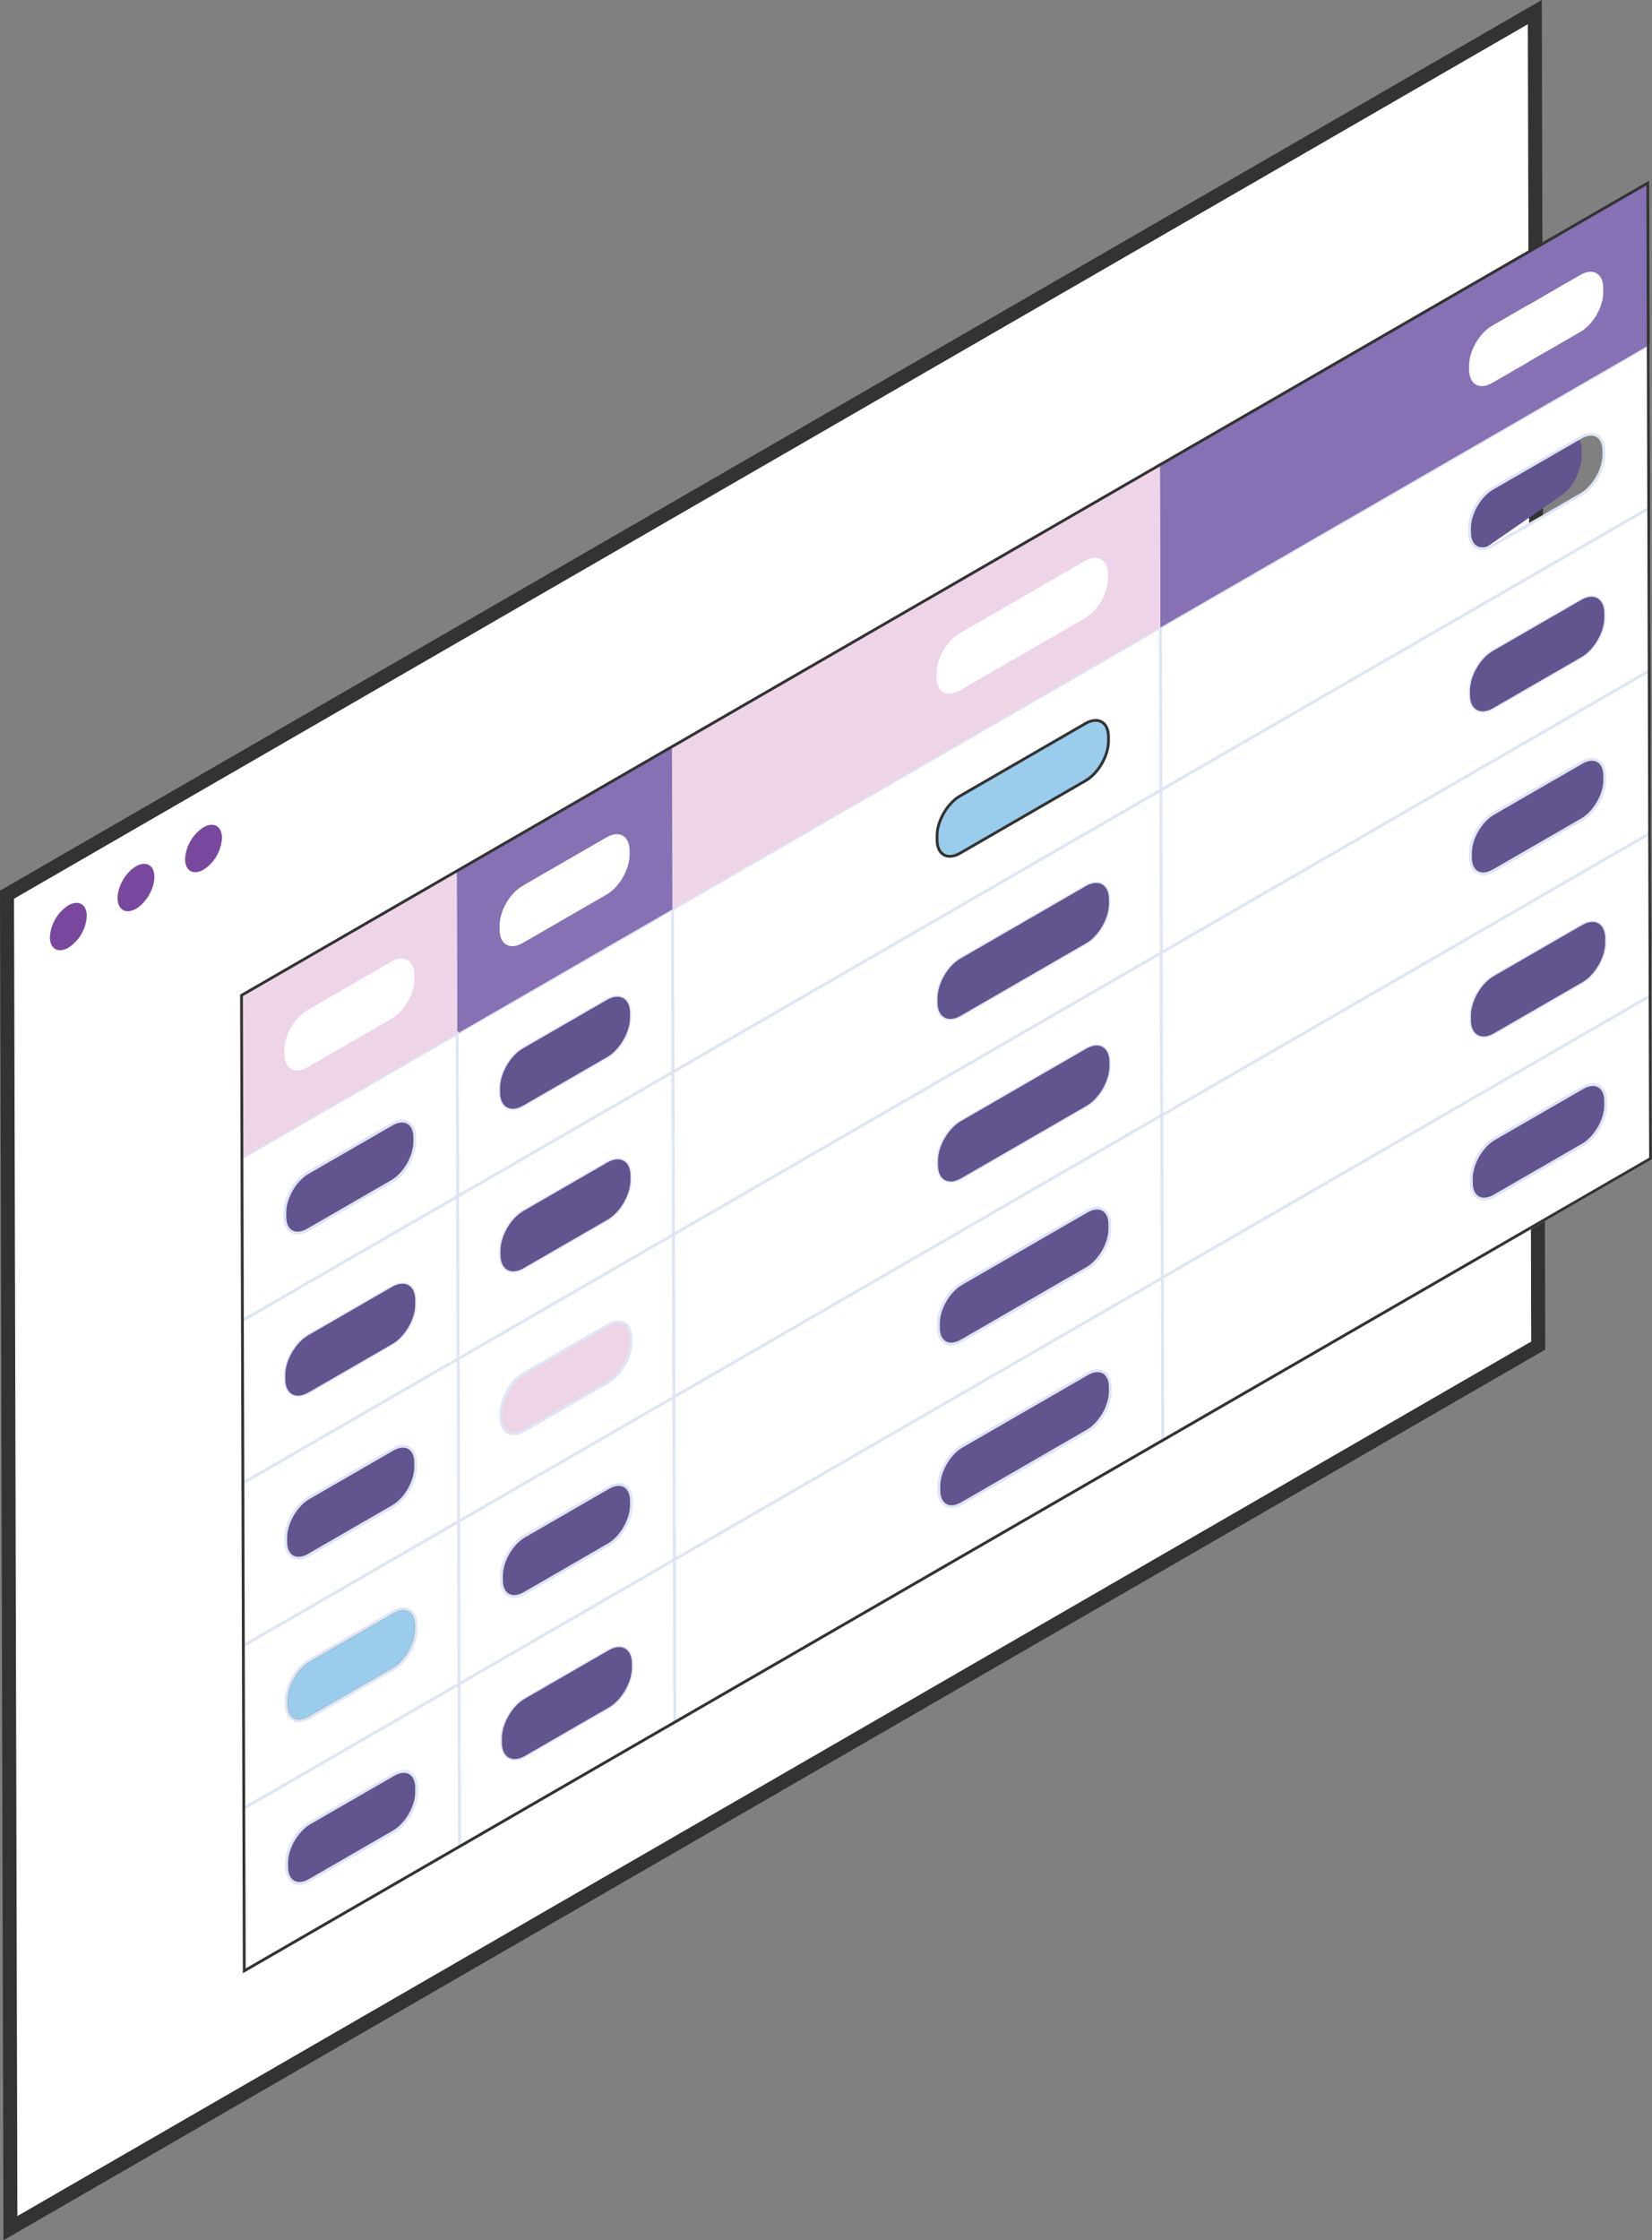 <svg xmlns="http://www.w3.org/2000/svg" width="590.055" height="799.738" viewBox="0 0 590.055 799.738">
  <rect x="0" y="0" width="590.055" height="799.738" fill="#808080" stroke="none"/>
  <defs>
    <style>
      .cls-1, .cls-5, .cls-6 {
        fill: #fff;
      }

      .cls-1, .cls-10, .cls-2, .cls-7 {
        stroke: #333;
      }

      .cls-10, .cls-2 {
        fill: none;
      }

      .cls-2 {
        stroke-width: 5px;
      }

      .cls-3 {
        fill: #77489d;
      }

      .cls-4 {
        fill: #62548e;
      }

      .cls-5 {
        stroke: #dfe5f4;
      }

      .cls-7 {
        fill: #9acceb;
        stroke-miterlimit: 10;
      }

      .cls-8 {
        fill: #8571b3;
      }

      .cls-9 {
        fill: #edd4e7;
      }
    </style>
  </defs>
  <g id="Layer_8" transform="translate(-235.616 -133.416)">
    <g id="Group_56779" data-name="Group 56779">
      <path id="Path_74614" data-name="Path 74614" class="cls-1" d="M783.81,137.74l1.22,476.03L239.35,928.83,238.13,452.8Z"/>
      <path id="Path_74615" data-name="Path 74615" class="cls-2" d="M783.81,137.74l1.22,476.03L239.34,928.83,238.12,452.8Z"/>
      <path id="Path_74616" data-name="Path 74616" class="cls-3" d="M308.3,428.75c3.63-2.09,6.59-.41,6.6,3.76a14.468,14.468,0,0,1-6.56,11.36c-3.64,2.1-6.6.43-6.61-3.75a14.47,14.47,0,0,1,6.57-11.37Z"/>
      <path id="Path_74617" data-name="Path 74617" class="cls-3" d="M288.82,452.95c2.57-4.43,2.58-9.23.02-10.72s-6.73.89-9.3,5.32-2.58,9.22-.02,10.72S286.25,457.38,288.82,452.95Z"/>
      <path id="Path_74618" data-name="Path 74618" class="cls-3" d="M260,456.63c3.64-2.1,6.6-.41,6.61,3.75a14.452,14.452,0,0,1-6.57,11.36c-3.63,2.09-6.59.42-6.6-3.76A14.508,14.508,0,0,1,260,456.63Z"/>
      <g id="Group_56778" data-name="Group 56778">
        <path id="Path_74619" data-name="Path 74619" class="cls-4" d="M623.8,565.81c4.52-2.61,8.2-.51,8.22,4.7v1.55c.02,5.21-3.65,11.55-8.16,14.16L579.04,612.1c-4.53,2.62-8.21.51-8.23-4.69v-1.55c-.01-5.21,3.65-11.55,8.18-14.16Z"/>
        <path id="Path_74620" data-name="Path 74620" class="cls-4" d="M623.97,623.86c4.52-2.61,8.2-.51,8.22,4.69v1.55c.02,5.2-3.65,11.55-8.16,14.15l-44.82,25.88c-4.53,2.62-8.21.52-8.23-4.69v-1.55c-.01-5.19,3.65-11.53,8.18-14.15Z"/>
        <path id="Path_74621" data-name="Path 74621" class="cls-5" d="M650.56,531.53,824.83,430.91l.17,58.04L650.72,589.56Zm158.4-61.62-.01-1.55c-.01-5.21-3.7-7.31-8.23-4.69l-31.55,18.21c-4.53,2.62-8.19,8.96-8.17,14.16v1.55c.02,5.21,3.7,7.31,8.23,4.69l31.55-18.21C805.31,481.46,808.97,475.12,808.96,469.91Z"/>
        <path id="Path_74622" data-name="Path 74622" class="cls-4" d="M800.72,463.67c4.53-2.62,8.22-.52,8.23,4.69v1.55c.02,5.21-3.65,11.55-8.18,14.16l-31.55,18.21c-4.53,2.62-8.21.52-8.23-4.69v-1.55c-.02-5.21,3.64-11.55,8.17-14.16Z"/>
        <path id="Path_74623" data-name="Path 74623" class="cls-4" d="M800.89,521.72c4.53-2.62,8.22-.51,8.23,4.67v1.56c.02,5.2-3.65,11.55-8.18,14.16l-31.55,18.21c-4.53,2.62-8.21.51-8.23-4.69v-1.55c-.02-5.19,3.64-11.53,8.17-14.15Z"/>
        <path id="Path_74624" data-name="Path 74624" class="cls-5" d="M650.72,589.56,825,488.94l.17,58.04L650.89,647.6Zm158.4-61.61-.01-1.55c-.01-5.19-3.7-7.29-8.23-4.67l-31.55,18.21c-4.53,2.62-8.19,8.96-8.18,14.15l.01,1.55c.01,5.2,3.7,7.31,8.23,4.69l31.55-18.21C805.48,539.49,809.13,533.15,809.12,527.95Z"/>
        <path id="Path_74625" data-name="Path 74625" class="cls-5" d="M476.46,690.17,650.72,589.56l.16,58.04L476.62,748.21ZM632.19,630.1l-.01-1.55c-.01-5.19-3.7-7.29-8.22-4.69l-44.82,25.88c-4.53,2.62-8.19,8.96-8.18,14.15v1.55c.01,5.21,3.7,7.31,8.23,4.69l44.82-25.88C628.55,641.64,632.21,635.3,632.19,630.1Z"/>
        <path id="Path_74626" data-name="Path 74626" class="cls-5" d="M476.13,574.1,650.39,473.49l.16,58.04L476.29,632.14Zm155.73-60.08v-1.55c-.02-5.21-3.7-7.31-8.22-4.7l-44.82,25.88c-4.53,2.62-8.19,8.96-8.18,14.16v1.55c.01,5.21,3.7,7.31,8.23,4.69l44.82-25.88C628.22,525.57,631.88,519.23,631.86,514.02Z"/>
        <path id="Path_74627" data-name="Path 74627" class="cls-4" d="M793.69,289.56c3.79-2.62,6.86-.52,6.88,4.69v1.55c.01,5.21-3.04,11.55-6.83,14.16l-26.35,18.21c-3.78,2.62-6.86.52-6.87-4.69v-1.55c-.01-5.21,3.04-11.55,6.83-14.16Z"/>
        <path id="Path_74628" data-name="Path 74628" class="cls-4" d="M800.56,405.63c4.53-2.62,8.22-.52,8.23,4.69v1.55c.02,5.21-3.64,11.55-8.18,14.16l-31.55,18.21c-4.53,2.62-8.21.52-8.23-4.69V438c-.02-5.21,3.65-11.55,8.17-14.16Z"/>
        <path id="Path_74629" data-name="Path 74629" class="cls-5" d="M650.39,473.49,824.66,372.87l.17,58.04L650.56,531.53Zm158.4-61.62-.01-1.55c-.01-5.21-3.7-7.31-8.23-4.69L769,423.84c-4.53,2.62-8.19,8.96-8.17,14.16v1.55c.02,5.21,3.7,7.31,8.23,4.69l31.55-18.21C805.15,423.42,808.81,417.08,808.79,411.87Z"/>
        <path id="Path_74630" data-name="Path 74630" class="cls-5" d="M650.23,415.45,824.5,314.83l.17,58.04L650.39,473.49Zm158.4-61.61v-1.55c-.02-5.21-3.7-7.31-8.23-4.69l-31.55,18.21c-4.53,2.62-8.19,8.96-8.17,14.16v1.55c.02,5.21,3.7,7.31,8.23,4.69L800.45,368C804.98,365.38,808.64,359.04,808.63,353.84Z"/>
        <path id="Path_74631" data-name="Path 74631" class="cls-4" d="M800.39,347.6c4.53-2.62,8.22-.52,8.23,4.69v1.55c.02,5.21-3.64,11.55-8.18,14.16l-31.55,18.21c-4.53,2.62-8.21.52-8.23-4.69v-1.55c-.02-5.21,3.65-11.55,8.17-14.16Z"/>
        <path id="Path_74632" data-name="Path 74632" class="cls-5" d="M650.06,357.4,824.34,256.78l.16,58.05L650.23,415.45Zm158.4-61.6v-1.55c-.02-5.21-3.7-7.31-8.23-4.69l-31.55,18.21c-4.53,2.62-8.19,8.96-8.17,14.16v1.55c.02,5.21,3.7,7.31,8.23,4.69l31.55-18.21C804.82,307.35,808.48,301.01,808.46,295.8Z"/>
        <path id="Path_74633" data-name="Path 74633" class="cls-4" d="M623.64,507.77c4.52-2.61,8.2-.51,8.22,4.7v1.55c.02,5.21-3.65,11.55-8.16,14.15l-44.82,25.88c-4.53,2.62-8.21.52-8.23-4.69v-1.55c-.01-5.21,3.65-11.55,8.18-14.16Z"/>
        <path id="Path_74634" data-name="Path 74634" class="cls-5" d="M475.96,516.07,650.22,415.46l.16,58.04L476.13,574.1ZM631.7,455.99v-1.55c-.02-5.21-3.7-7.31-8.22-4.7l-44.82,25.88c-4.53,2.62-8.19,8.96-8.18,14.16v1.55c.01,5.21,3.7,7.31,8.23,4.69l44.82-25.88C628.05,467.53,631.71,461.19,631.7,455.99Z"/>
        <path id="Path_74635" data-name="Path 74635" class="cls-4" d="M623.48,449.74c4.52-2.61,8.2-.51,8.22,4.7v1.55c.02,5.21-3.65,11.55-8.16,14.15l-44.82,25.88c-4.53,2.62-8.21.52-8.23-4.69v-1.55c-.01-5.21,3.64-11.55,8.18-14.16Z"/>
        <path id="Path_74636" data-name="Path 74636" class="cls-5" d="M475.8,458.01,650.07,357.4l.16,58.05L475.97,516.06Zm155.74-60.06V396.4c-.02-5.21-3.7-7.31-8.22-4.7L578.5,417.58c-4.53,2.62-8.19,8.95-8.18,14.16v1.55c.01,5.21,3.7,7.31,8.23,4.69l44.82-25.88C627.89,409.5,631.55,403.16,631.54,397.95Z"/>
        <path id="Path_74637" data-name="Path 74637" class="cls-6" d="M623.15,333.66c4.52-2.61,8.2-.51,8.22,4.7l.01,1.55c.01,5.21-3.65,11.55-8.17,14.15l-44.82,25.88c-4.53,2.62-8.21.52-8.23-4.69V373.7c-.01-5.21,3.65-11.55,8.18-14.16Z"/>
        <path id="Path_74638" data-name="Path 74638" class="cls-7" d="M623.31,391.7c4.52-2.61,8.2-.51,8.22,4.7v1.55c.02,5.21-3.65,11.55-8.16,14.15l-44.82,25.88c-4.53,2.62-8.21.52-8.23-4.69v-1.55c-.01-5.21,3.65-11.55,8.18-14.16Z"/>
        <path id="Path_74639" data-name="Path 74639" class="cls-6" d="M800.06,231.52c4.53-2.62,8.22-.52,8.23,4.69v1.55c.02,5.21-3.65,11.55-8.17,14.16l-31.55,18.21c-4.53,2.62-8.21.52-8.23-4.69v-1.55c-.02-5.21,3.65-11.55,8.17-14.16Z"/>
        <path id="Path_74640" data-name="Path 74640" class="cls-8" d="M649.9,299.36,824.18,198.74l.16,58.04L650.07,357.4Zm158.4-61.6v-1.55c-.02-5.21-3.7-7.31-8.23-4.69l-31.55,18.21c-4.53,2.62-8.19,8.96-8.17,14.16v1.55c.02,5.21,3.7,7.31,8.23,4.69l31.55-18.21C804.66,249.31,808.32,242.97,808.3,237.76Z"/>
        <path id="Path_74641" data-name="Path 74641" class="cls-9" d="M475.63,399.97,649.9,299.36l.16,58.04L475.8,458.01Zm155.74-60.06v-1.55c-.02-5.21-3.7-7.31-8.22-4.7l-44.82,25.88c-4.53,2.62-8.19,8.96-8.18,14.16v1.55c.01,5.21,3.7,7.31,8.23,4.69l44.82-25.88C627.72,351.46,631.38,345.12,631.37,339.91Z"/>
        <path id="Path_74642" data-name="Path 74642" class="cls-9" d="M452.74,606.44c4.53-2.62,8.21-.51,8.23,4.69v1.55c.01,5.21-3.65,11.55-8.18,14.16l-30,17.32c-4.53,2.62-8.22.52-8.23-4.69v-1.55c-.01-5.2,3.65-11.55,8.18-14.16Z"/>
        <path id="Path_74643" data-name="Path 74643" class="cls-5" d="M476.3,632.14,650.56,531.53l.16,58.04L476.46,690.18Zm155.73-60.08-.01-1.55c-.01-5.2-3.7-7.31-8.22-4.7l-44.82,25.88c-4.53,2.62-8.19,8.95-8.18,14.16v1.55c.01,5.21,3.7,7.31,8.23,4.69l44.82-25.88C628.39,583.61,632.05,577.27,632.03,572.06Z"/>
        <path id="Path_74644" data-name="Path 74644" class="cls-7" d="M376.02,708.87c4.53-2.62,8.21-.52,8.23,4.69v1.55c.01,5.21-3.65,11.55-8.18,14.16l-29.99,17.31c-4.53,2.62-8.21.52-8.23-4.69v-1.55c-.01-5.2,3.65-11.55,8.18-14.16Z"/>
        <path id="Path_74645" data-name="Path 74645" class="cls-4" d="M376.18,766.92c4.53-2.62,8.22-.51,8.23,4.68v1.55c.01,5.2-3.65,11.55-8.18,14.16l-29.99,17.31c-4.53,2.62-8.21.51-8.23-4.69v-1.55c-.01-5.19,3.65-11.53,8.18-14.15Z"/>
        <path id="Path_74646" data-name="Path 74646" class="cls-5" d="M399.57,734.56l76.88-44.39.16,58.04L399.73,792.6Zm61.73-5.8V727.2c-.01-5.19-3.7-7.29-8.23-4.67l-30,17.32c-4.53,2.62-8.19,8.95-8.18,14.15v1.56c.01,5.2,3.7,7.31,8.23,4.69l30-17.32C457.66,740.31,461.32,733.97,461.3,728.76Z"/>
        <path id="Path_74647" data-name="Path 74647" class="cls-4" d="M453.07,722.53c4.53-2.62,8.21-.51,8.23,4.67v1.56c.01,5.2-3.65,11.55-8.18,14.16l-30,17.32c-4.53,2.62-8.22.51-8.23-4.69v-1.56c-.01-5.19,3.64-11.53,8.18-14.15Z"/>
        <path id="Path_74648" data-name="Path 74648" class="cls-4" d="M452.91,664.48c4.53-2.62,8.22-.52,8.23,4.69v1.55c.01,5.21-3.65,11.55-8.18,14.16l-30,17.32c-4.53,2.62-8.21.52-8.23-4.69v-1.55c-.01-5.21,3.65-11.55,8.18-14.16Z"/>
        <path id="Path_74649" data-name="Path 74649" class="cls-5" d="M399.41,676.53l76.88-44.39.16,58.03-76.88,44.39Zm61.73-5.81v-1.55c-.01-5.21-3.7-7.31-8.23-4.69l-30,17.32c-4.53,2.62-8.19,8.96-8.18,14.16v1.55c.01,5.2,3.7,7.31,8.23,4.69l30-17.32C457.49,682.27,461.15,675.93,461.14,670.72Z"/>
        <path id="Path_74650" data-name="Path 74650" class="cls-5" d="M322.7,778.95l76.87-44.38.16,58.04-76.87,44.38Zm61.71-5.8V771.6c-.01-5.19-3.7-7.29-8.23-4.68l-29.99,17.31c-4.53,2.62-8.19,8.96-8.18,14.15v1.55c.01,5.2,3.7,7.31,8.23,4.69l29.99-17.31C380.77,784.69,384.43,778.35,384.41,773.15Z"/>
        <path id="Path_74651" data-name="Path 74651" class="cls-5" d="M322.21,604.83l76.87-44.38.16,58.04-76.87,44.38Zm61.72-5.79v-1.55c-.01-5.21-3.7-7.31-8.23-4.69l-29.99,17.31c-4.53,2.62-8.19,8.95-8.18,14.16v1.55c.01,5.21,3.7,7.31,8.23,4.69l29.99-17.31C380.28,610.58,383.94,604.25,383.93,599.04Z"/>
        <path id="Path_74652" data-name="Path 74652" class="cls-5" d="M399.24,618.49l76.88-44.39.16,58.04L399.4,676.53Zm61.73-5.81v-1.55c-.01-5.21-3.7-7.31-8.23-4.69l-30,17.32c-4.53,2.62-8.19,8.95-8.18,14.16v1.55c.01,5.21,3.7,7.31,8.23,4.69l30-17.32C457.33,624.23,460.99,617.89,460.97,612.68Z"/>
        <path id="Path_74653" data-name="Path 74653" class="cls-5" d="M399.07,560.45l76.88-44.39.16,58.04-76.88,44.39Zm61.73-5.8V553.1c-.01-5.2-3.7-7.31-8.23-4.69l-30,17.32c-4.53,2.62-8.19,8.96-8.18,14.16v1.55c.01,5.21,3.7,7.31,8.23,4.69l30-17.32C457.16,566.2,460.82,559.86,460.8,554.65Z"/>
        <path id="Path_74654" data-name="Path 74654" class="cls-4" d="M452.57,548.41c4.53-2.62,8.22-.52,8.23,4.69v1.55c.01,5.2-3.65,11.55-8.18,14.16l-30,17.32c-4.53,2.62-8.21.51-8.23-4.69v-1.55c-.01-5.21,3.65-11.55,8.18-14.16Z"/>
        <path id="Path_74655" data-name="Path 74655" class="cls-5" d="M322.54,720.91l76.87-44.38.16,58.03L322.7,778.94Zm61.71-5.8v-1.55c-.01-5.21-3.7-7.31-8.23-4.69l-29.99,17.31c-4.53,2.62-8.19,8.95-8.18,14.16v1.55c.01,5.21,3.7,7.31,8.23,4.69l29.99-17.31C380.61,726.66,384.27,720.32,384.25,715.11Z"/>
        <path id="Path_74656" data-name="Path 74656" class="cls-4" d="M375.86,650.83c4.53-2.62,8.22-.51,8.23,4.69v1.55c.01,5.21-3.65,11.55-8.18,14.16l-29.99,17.31c-4.53,2.62-8.21.51-8.23-4.69v-1.56c-.01-5.2,3.65-11.55,8.18-14.16Z"/>
        <path id="Path_74657" data-name="Path 74657" class="cls-5" d="M398.92,502.4l76.88-44.39.16,58.05-76.88,44.39Zm61.73-5.79v-1.55c-.01-5.21-3.7-7.31-8.23-4.69l-30,17.32c-4.53,2.62-8.19,8.95-8.18,14.16v1.55c.01,5.21,3.7,7.31,8.23,4.69l30-17.32C457,508.16,460.66,501.82,460.65,496.61Z"/>
        <path id="Path_74658" data-name="Path 74658" class="cls-4" d="M452.41,490.37c4.53-2.62,8.22-.52,8.23,4.69v1.55c.01,5.21-3.65,11.55-8.18,14.16l-30,17.32c-4.53,2.62-8.21.52-8.23-4.69v-1.55c-.01-5.21,3.64-11.55,8.18-14.16Z"/>
        <path id="Path_74659" data-name="Path 74659" class="cls-5" d="M322.37,662.87l76.87-44.38.16,58.04-76.87,44.38Zm61.71-5.8v-1.55c-.01-5.2-3.7-7.31-8.23-4.69l-29.99,17.31c-4.53,2.62-8.19,8.96-8.18,14.16v1.55c.01,5.21,3.7,7.31,8.23,4.69l29.99-17.31C380.44,668.62,384.1,662.28,384.08,657.07Z"/>
        <path id="Path_74660" data-name="Path 74660" class="cls-4" d="M375.69,592.8c4.53-2.62,8.21-.52,8.23,4.69v1.55c.01,5.2-3.64,11.55-8.18,14.16l-29.99,17.31c-4.53,2.62-8.22.52-8.23-4.69v-1.55c-.01-5.21,3.65-11.55,8.18-14.16Z"/>
        <path id="Path_74661" data-name="Path 74661" class="cls-6" d="M452.25,432.33c4.53-2.62,8.22-.52,8.23,4.69v1.55c.01,5.21-3.64,11.55-8.18,14.16l-30,17.32c-4.53,2.62-8.21.52-8.23-4.69v-1.55c-.01-5.21,3.64-11.55,8.18-14.16Z"/>
        <path id="Path_74662" data-name="Path 74662" class="cls-4" d="M375.52,534.76c4.53-2.62,8.21-.52,8.23,4.69V541c.01,5.21-3.65,11.55-8.18,14.16l-29.99,17.31c-4.53,2.62-8.21.52-8.23-4.69v-1.55c-.01-5.21,3.65-11.55,8.18-14.16Z"/>
        <path id="Path_74663" data-name="Path 74663" class="cls-8" d="M398.75,444.37l76.88-44.39.16,58.04-76.88,44.39Zm61.73-5.79v-1.55c-.01-5.21-3.7-7.31-8.23-4.69l-30,17.32c-4.53,2.62-8.19,8.96-8.18,14.16v1.55c.01,5.21,3.7,7.31,8.23,4.69l30-17.32C456.83,450.12,460.49,443.78,460.48,438.58Z"/>
        <path id="Path_74664" data-name="Path 74664" class="cls-5" d="M322.04,546.78l76.87-44.38.16,58.05L322.2,604.83ZM383.76,541v-1.55c-.01-5.21-3.7-7.31-8.23-4.69l-29.99,17.31c-4.53,2.62-8.19,8.96-8.18,14.16v1.55c.01,5.21,3.7,7.31,8.23,4.69l29.99-17.31C380.11,552.55,383.77,546.21,383.76,541Z"/>
        <path id="Path_74665" data-name="Path 74665" class="cls-6" d="M375.37,476.72c4.53-2.62,8.22-.52,8.23,4.69v1.55c.01,5.21-3.65,11.55-8.18,14.16l-29.99,17.31c-4.53,2.62-8.22.52-8.23-4.69v-1.55c-.01-5.21,3.65-11.55,8.18-14.16Z"/>
        <path id="Path_74666" data-name="Path 74666" class="cls-9" d="M321.88,488.75l76.87-44.38.16,58.04-76.87,44.38Zm61.72-5.79v-1.55c-.01-5.21-3.7-7.31-8.23-4.69l-29.99,17.31c-4.53,2.62-8.19,8.96-8.18,14.16v1.55c.01,5.21,3.7,7.31,8.23,4.69l29.99-17.31C379.95,494.51,383.61,488.17,383.6,482.96Z"/>
        <path id="Path_74667" data-name="Path 74667" class="cls-10" d="M824.17,198.75l.99,348.23-502.3,290-.99-348.24Z"/>
      </g>
    </g>
  </g>
</svg>
